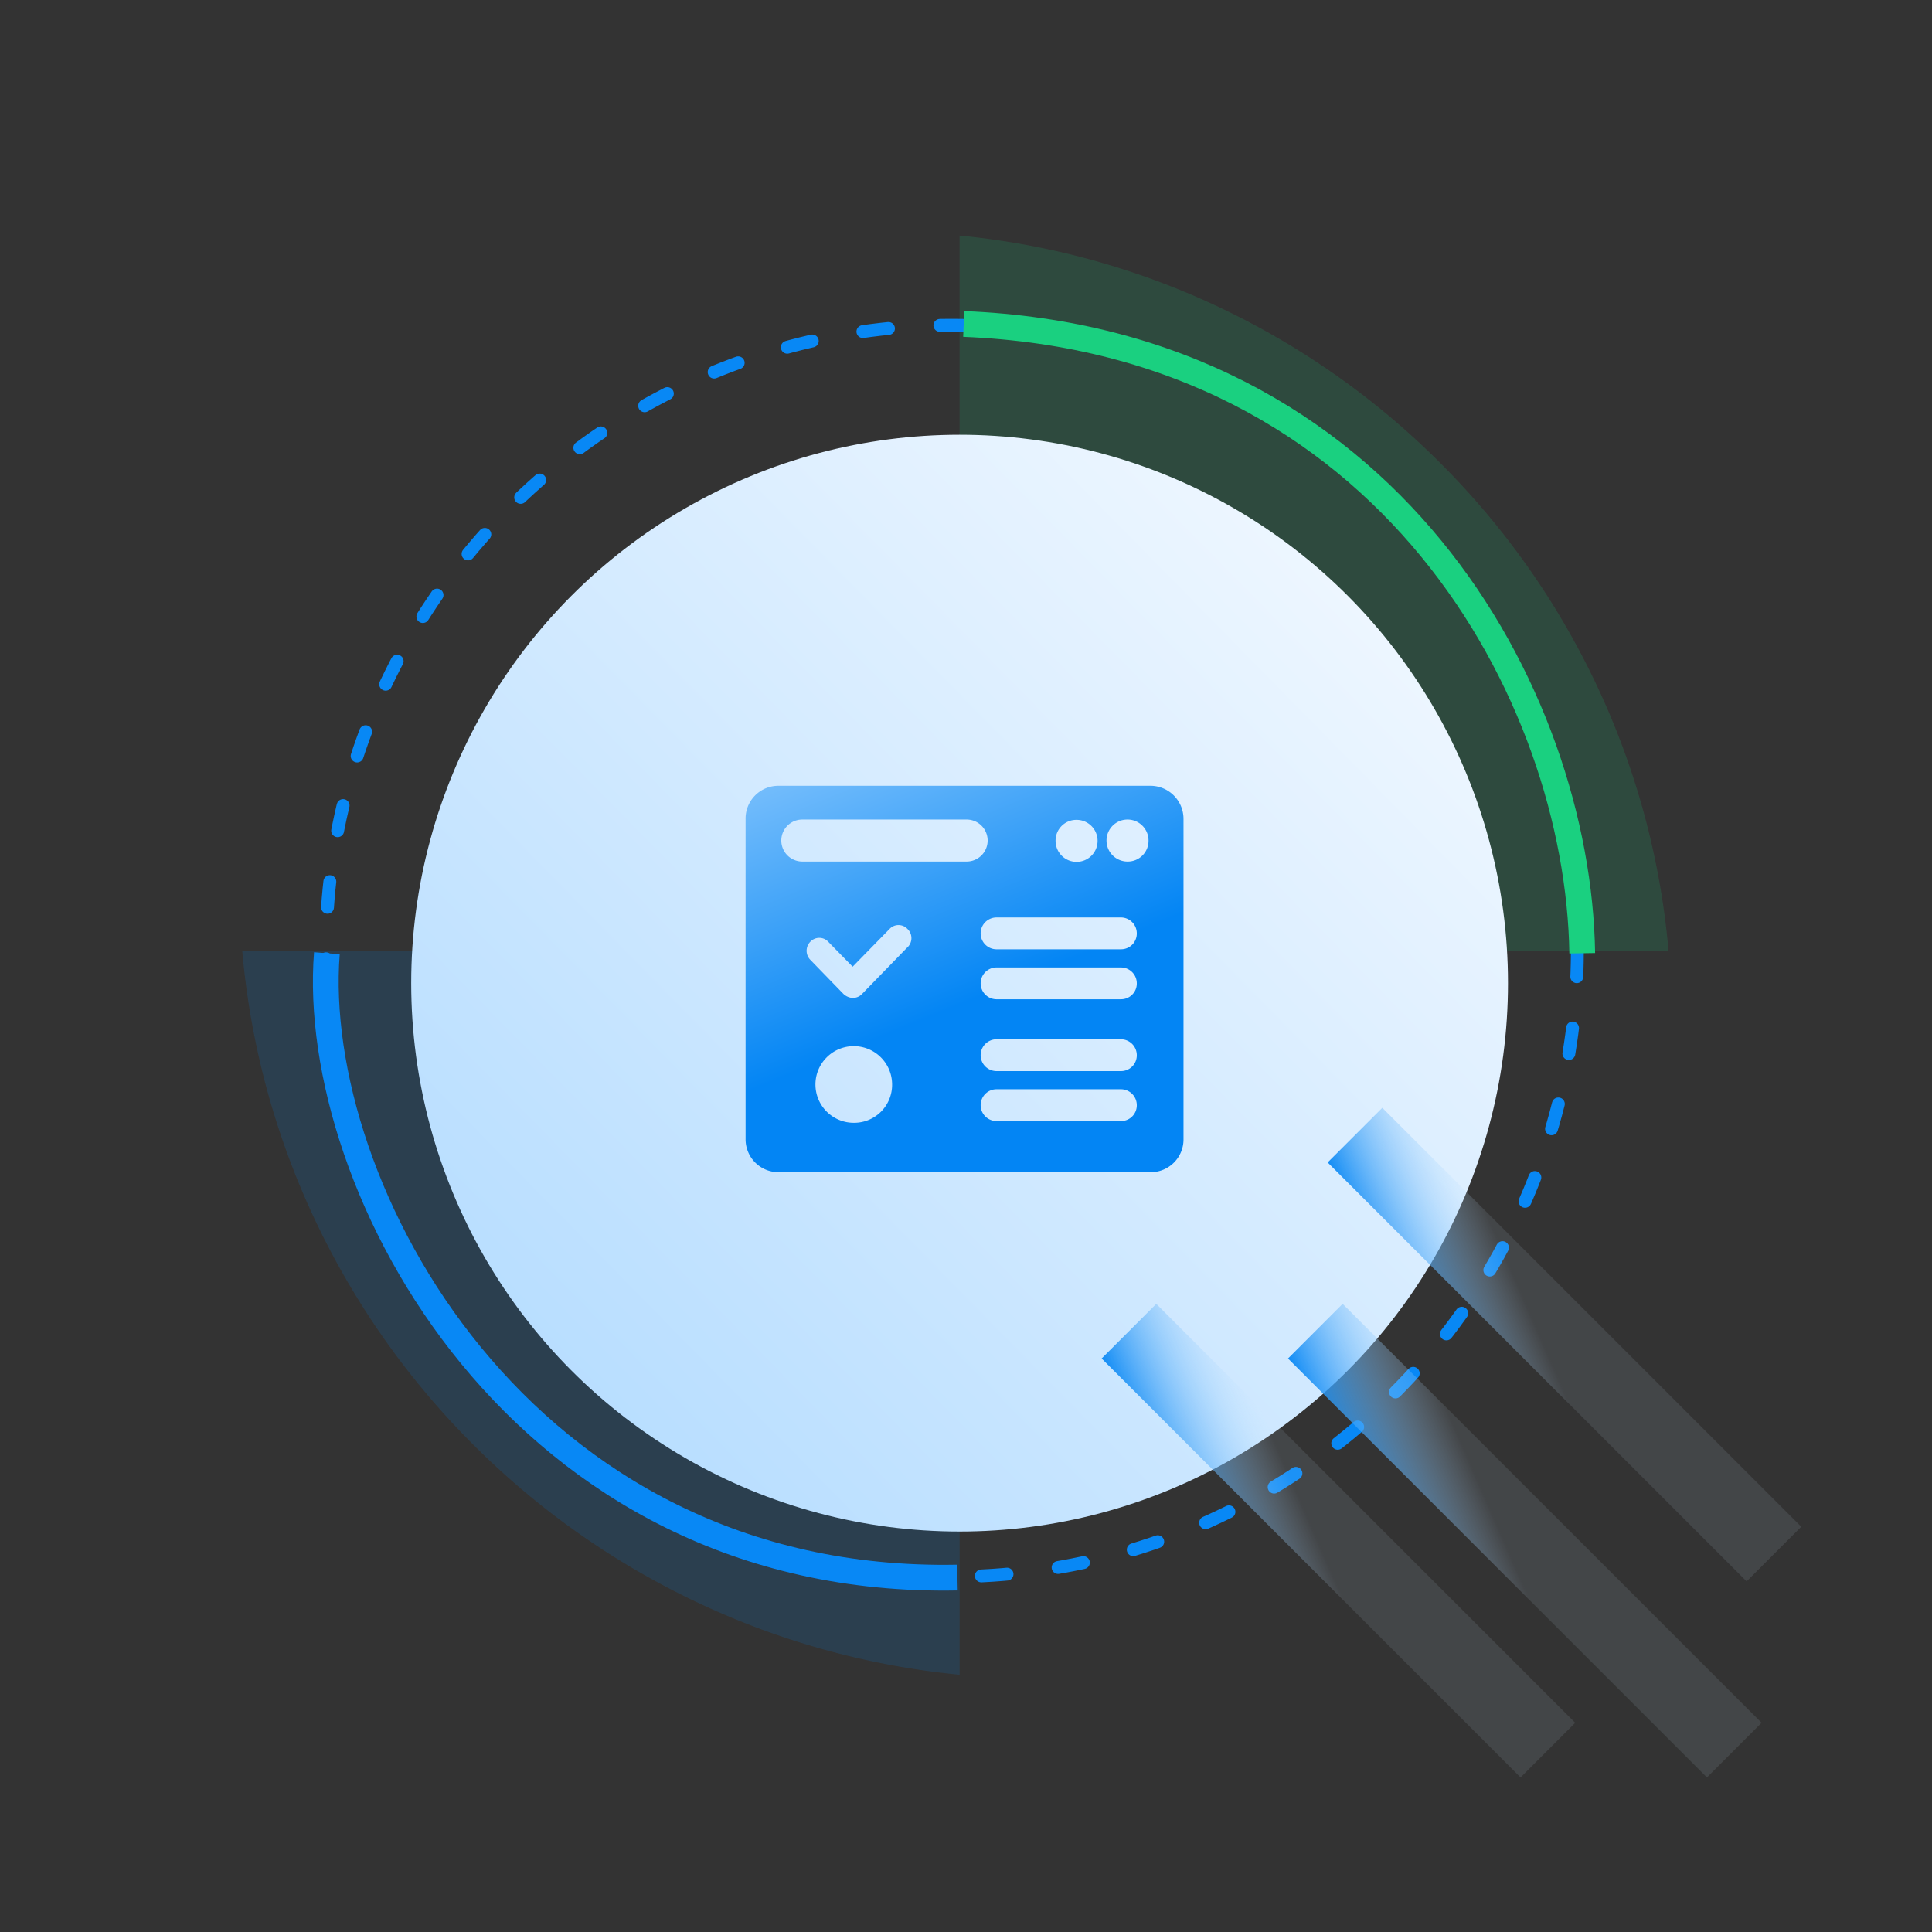 <svg xmlns="http://www.w3.org/2000/svg" xmlns:xlink="http://www.w3.org/1999/xlink" width="150" height="150" viewBox="0 0 150 150"><rect x="0" y="0" width="150" height="150" fill="#333333" stroke="none"/><defs><style>.a,.d,.f,.g{fill:none;}.b{fill:#0385f4;}.b,.c{opacity:0.15;}.c{fill:#1ad080;}.d,.f{stroke:#0888f5;}.d{stroke-linecap:round;stroke-linejoin:round;stroke-dasharray:2 4;}.e{stroke:rgba(0,0,0,0);stroke-miterlimit:10;fill:url(#a);}.f,.g{stroke-width:2px;}.g{stroke:#1ad080;}.h{fill:url(#b);}.i{fill:url(#e);}.j{stroke:none;}</style><linearGradient id="a" x1="0.125" y1="0.848" x2="0.846" y2="0.139" gradientUnits="objectBoundingBox"><stop offset="0" stop-color="#b8deff"/><stop offset="1" stop-color="#edf6ff"/></linearGradient><linearGradient id="b" x1="1.105" y1="0.986" x2="0.926" y2="0.444" gradientUnits="objectBoundingBox"><stop offset="0" stop-color="#0385f4"/><stop offset="1" stop-color="#cee8ff" stop-opacity="0.102"/></linearGradient><linearGradient id="e" x1="0.5" y1="0.5" x2="0" y2="-0.347" gradientUnits="objectBoundingBox"><stop offset="0" stop-color="#0385f4"/><stop offset="1" stop-color="#a9d7ff"/></linearGradient></defs><g transform="translate(-1257 -1688.657)"><rect class="a" width="150" height="150" transform="translate(1257 1688.657)"/><path class="b" d="M55.692,56.194H0V0A61.51,61.51,0,0,1,20.811,5.827,62.008,62.008,0,0,1,37.953,18.058,61.994,61.994,0,0,1,50.042,35.309a61.529,61.529,0,0,1,5.65,20.883Z" transform="translate(1331.502 1818.681) rotate(180)"/><path class="c" d="M55.044,55.539H0V0A60.794,60.794,0,0,1,20.568,5.759,61.286,61.286,0,0,1,37.511,17.848,61.272,61.272,0,0,1,49.459,34.9a60.812,60.812,0,0,1,5.584,20.64Z" transform="translate(1331.502 1706.948)"/><g class="d" transform="translate(1281.81 1713.411)"><circle class="j" cx="49.077" cy="49.077" r="49.077"/><circle class="a" cx="49.077" cy="49.077" r="48.577"/></g><circle class="e" cx="42.577" cy="42.577" r="42.577" transform="translate(1288.926 1722.411)"/><path class="f" d="M475.109,1107.483c-1.414,18,14.957,49.143,48.957,48.472" transform="translate(807.27 655.184)"/><path class="g" d="M523.982,1155.965c-.309-20-14.98-47.528-48.023-48.857" transform="translate(855.862 606.702)"/><rect class="h" width="6" height="46" transform="translate(1393.77 1822.415) rotate(135)"/><rect class="h" width="6" height="46" transform="translate(1396.849 1807.193) rotate(135)"/><rect class="h" width="6" height="46" transform="translate(1379.3 1822.415) rotate(135)"/><path class="i" d="M95.19,124.018H66.242a2.542,2.542,0,0,0-2.526,2.579v24.842a2.556,2.556,0,0,0,2.526,2.579H95.19a2.542,2.542,0,0,0,2.526-2.579V126.6A2.57,2.57,0,0,0,95.19,124.018Zm-5.807,2.645a1.631,1.631,0,1,1-1.6,1.631A1.611,1.611,0,0,1,89.383,126.663ZM72.178,150.183a2.976,2.976,0,1,1,2.914-2.976,2.947,2.947,0,0,1-2.914,2.976ZM76.3,136.538,72.739,140.2a.964.964,0,0,1-.885.265,1.168,1.168,0,0,1-.518-.265l-2.59-2.667a1,1,0,0,1,0-1.411.951.951,0,0,1,1.382,0l1.9,1.94,2.871-2.932a.951.951,0,0,1,1.382,0,.981.981,0,0,1,.022,1.411ZM68.12,129.9a1.631,1.631,0,0,1,0-3.262H80.878a1.631,1.631,0,0,1,0,3.262Zm25.969,18.913a1.22,1.22,0,0,1-1.209,1.234H83.166a1.235,1.235,0,0,1,0-2.469H92.88A1.234,1.234,0,0,1,94.089,148.816Zm0-3.879a1.22,1.22,0,0,1-1.209,1.234H83.166a1.235,1.235,0,0,1,0-2.469H92.88A1.234,1.234,0,0,1,94.089,144.936Zm0-5.577a1.22,1.22,0,0,1-1.209,1.234H83.166a1.235,1.235,0,0,1,0-2.469H92.88A1.234,1.234,0,0,1,94.089,139.36Zm0-3.88a1.22,1.22,0,0,1-1.209,1.234H83.166a1.235,1.235,0,0,1,0-2.469H92.88A1.234,1.234,0,0,1,94.089,135.48ZM93.4,129.9a1.631,1.631,0,1,1,1.6-1.631A1.611,1.611,0,0,1,93.4,129.9Z" transform="translate(1251.171 1625.648)"/></g></svg>
